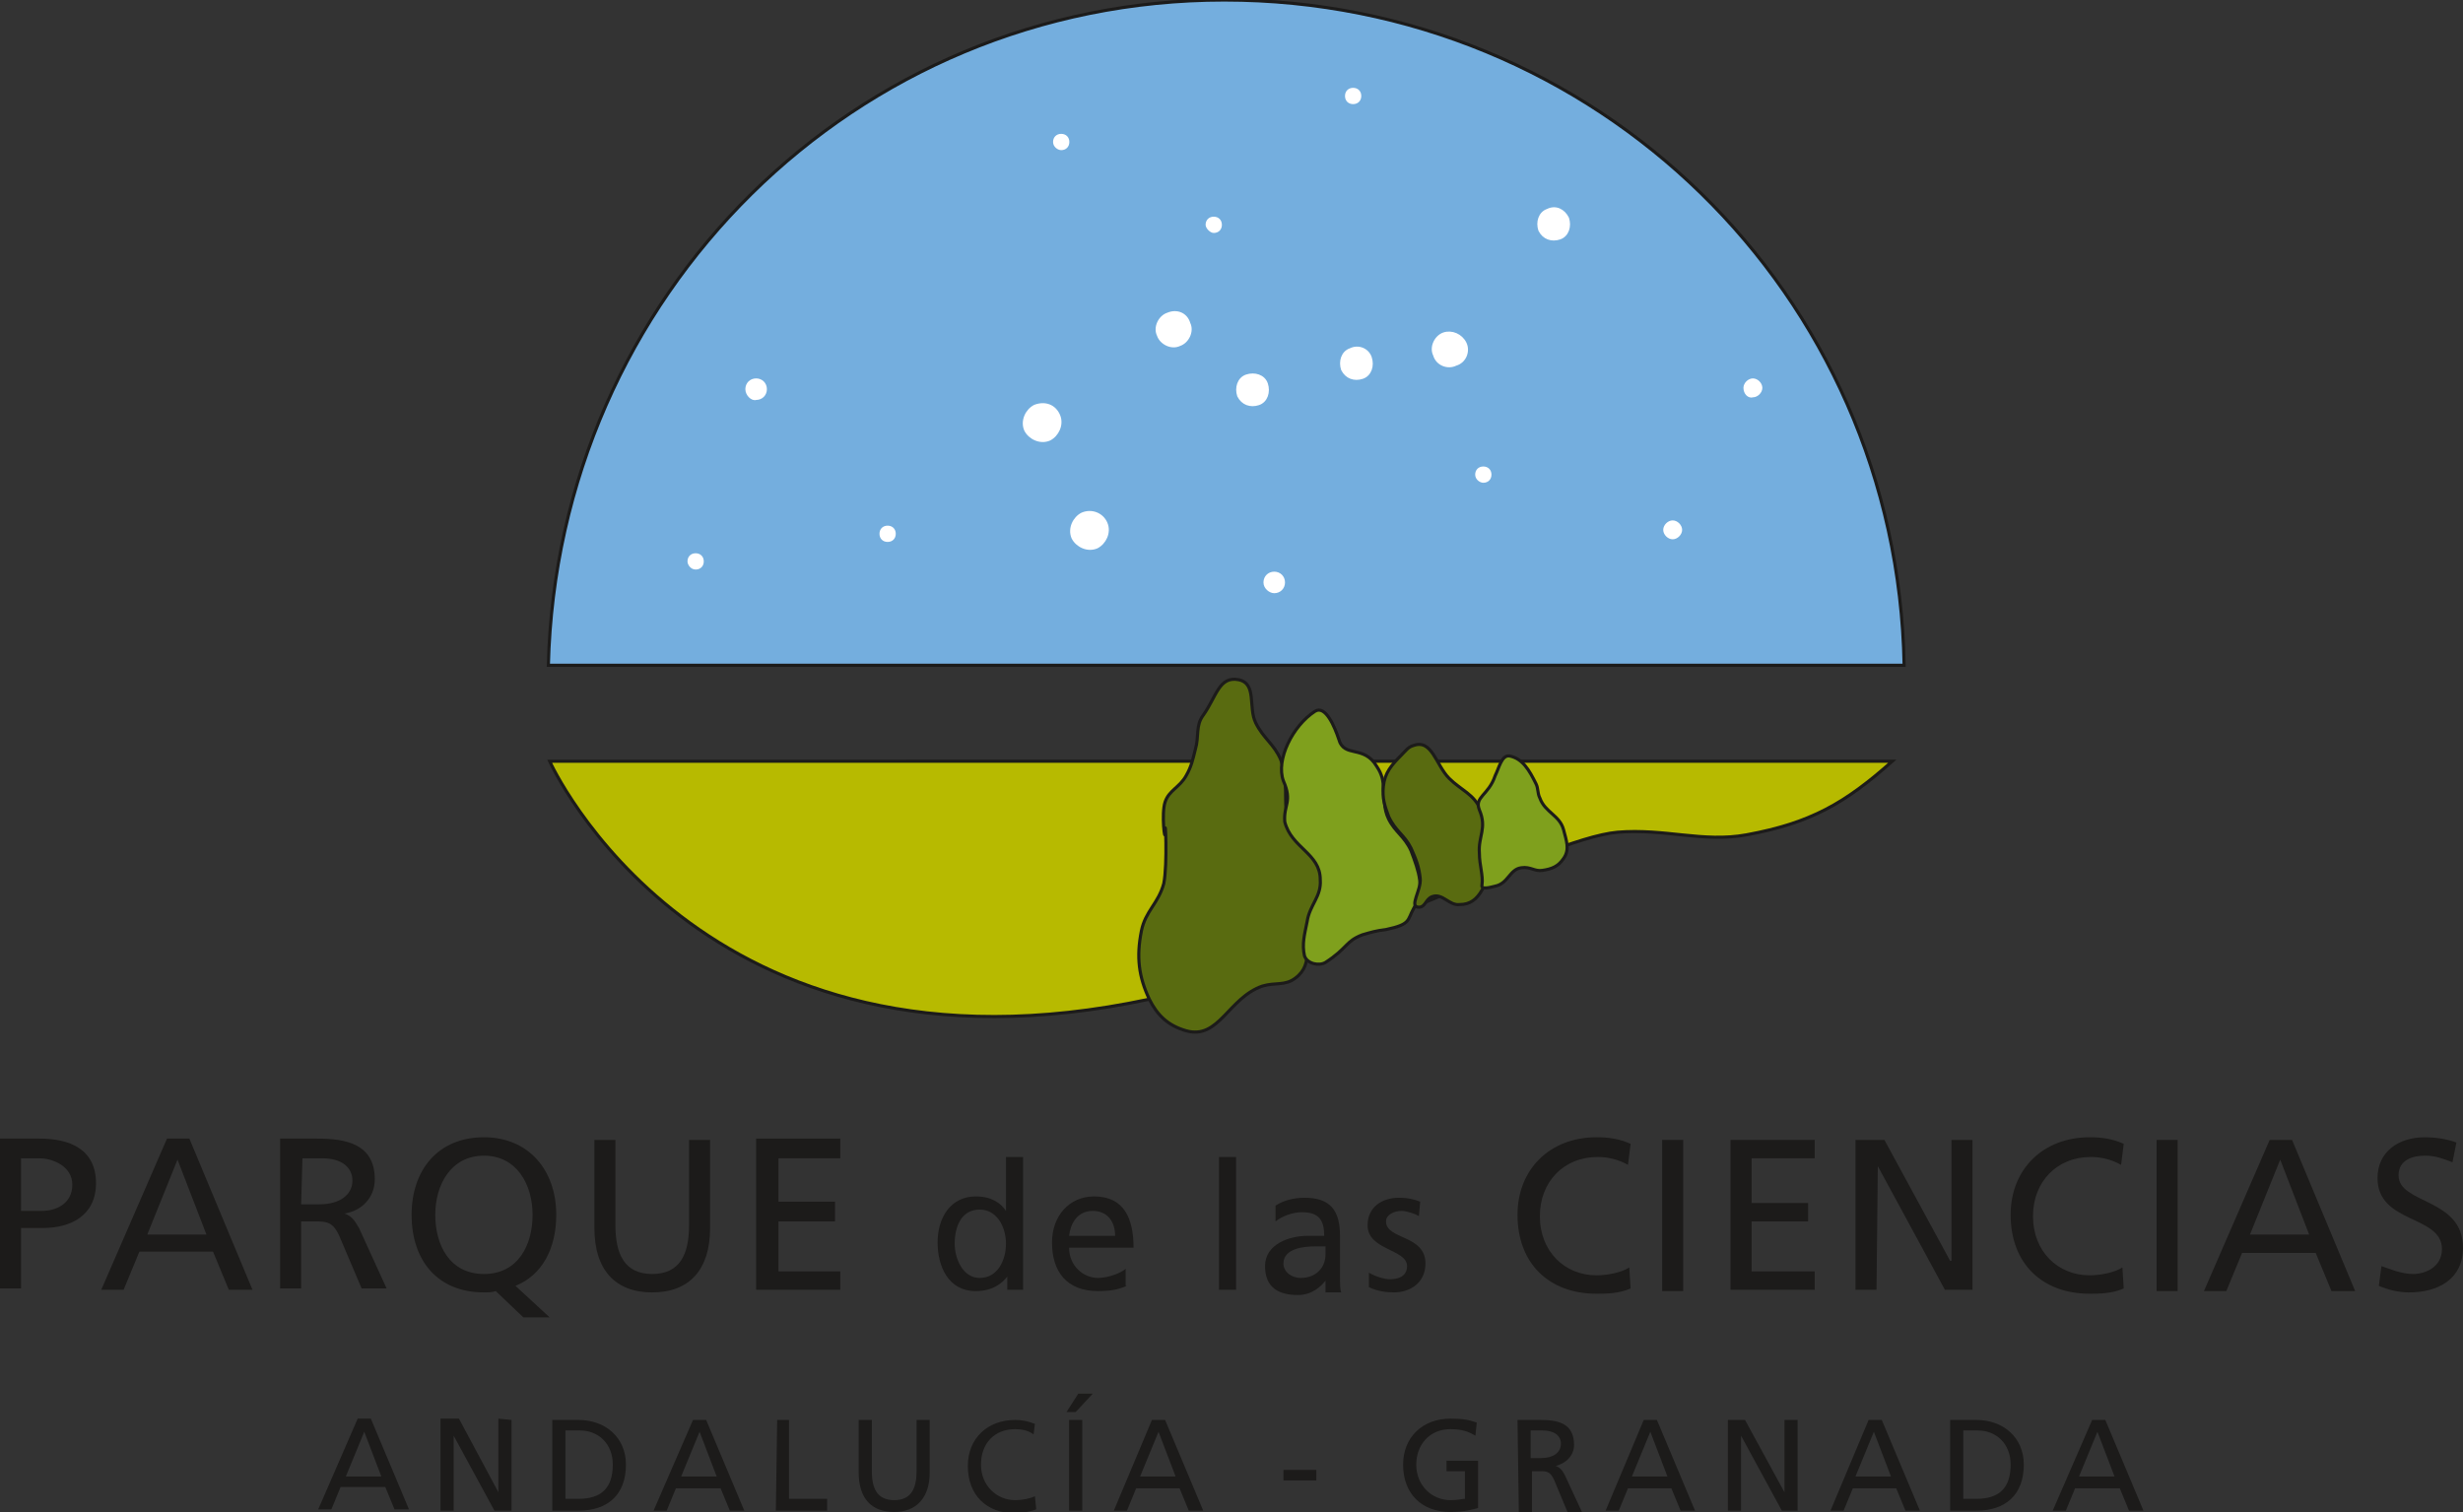 <?xml version="1.0" encoding="utf-8"?>
<!-- Generator: Adobe Illustrator 23.1.0, SVG Export Plug-In . SVG Version: 6.00 Build 0)  -->
<svg version="1.1" id="Layer_1" xmlns="http://www.w3.org/2000/svg" xmlns:xlink="http://www.w3.org/1999/xlink" x="0px" y="0px"
	 viewBox="0 0 187.3 115" style="enable-background:new 0 0 187.3 115;" xml:space="preserve">
<rect x="0" y="0" width="187.3" height="115" fill="#333333" stroke="none"/>
<style type="text/css">
	.st0{fill:#1C1B1A;}
	.st1{fill-rule:evenodd;clip-rule:evenodd;fill:#1C1B1A;}
	.st2{fill:#74AEDE;}
	.st3{fill:none;stroke:#1C1B1A;stroke-width:0.238;stroke-miterlimit:3.864;}
	.st4{fill:#B7BA00;}
	.st5{fill:#596B10;}
	.st6{fill:#7FA01D;}
	.st7{fill:#FFFFFF;}
	.st8{fill:none;stroke:#FFFFFF;stroke-width:0.238;stroke-miterlimit:3.864;}
</style>
<g>
	<g>
		<path class="st0" d="M1.6,92.1h1.6c1,0,2.3-0.5,2.3-2c0-1.4-1.5-2-2.5-2H1.6V92.1z M0,86.6l3,0c2.3,0,4.3,0.8,4.3,3.4
			c0,2.5-2,3.4-4,3.4H1.6l0,4.6H0L0,86.6z"/>
		<path class="st0" d="M13.5,88.2l-2.3,5.7h4.5L13.5,88.2z M12.7,86.6h1.7l4.8,11.5h-1.8l-1.2-2.9l-5.6,0l-1.2,2.9l-1.7,0L12.7,86.6
			z"/>
		<path class="st0" d="M22.9,91.6l1.4,0c1.5,0,2.5-0.7,2.5-1.8c0-1-0.8-1.7-2.3-1.7H23L22.9,91.6z M21.3,86.6l2.8,0
			c2.2,0,4.4,0.4,4.4,3.1c0,1.4-1,2.4-2.3,2.6v0c0.5,0.2,0.7,0.4,1.1,1.1l2.1,4.6h-1.9l-1.7-4c-0.5-1.1-1-1.1-1.9-1.1h-1l0,5.1h-1.6
			L21.3,86.6z"/>
		<path class="st0" d="M36.8,96.9c2.6,0,3.7-2.2,3.7-4.5c0-2.3-1.2-4.5-3.7-4.5c-2.5,0-3.7,2.2-3.7,4.5
			C33.1,94.7,34.2,96.9,36.8,96.9z M37.7,98.2c-0.3,0.1-0.6,0.1-0.9,0.1c-3.5,0-5.5-2.4-5.5-5.9c0-3.4,2-5.9,5.5-5.9
			c3.4,0,5.5,2.5,5.5,5.9c0,2.6-1.1,4.6-3.1,5.4l2.6,2.4h-2L37.7,98.2z"/>
		<path class="st0" d="M54,93.4c0,3.2-1.6,4.9-4.4,4.9c-2.8,0-4.4-1.7-4.4-4.9l0-6.7h1.6l0,6.5c0,2.2,0.7,3.7,2.8,3.7
			c2.1,0,2.8-1.5,2.8-3.7v-6.5H54V93.4z"/>
		<polygon class="st0" points="57.5,86.6 63.9,86.6 63.9,88.1 59.2,88.1 59.2,91.4 63.5,91.4 63.5,92.9 59.2,92.9 59.2,96.7 
			63.9,96.7 63.9,98.1 57.5,98.1 		"/>
		<path class="st0" d="M74.5,97.2c1.4,0,2-1.4,2-2.6c0-1.3-0.7-2.6-2-2.6c-1.4,0-1.9,1.3-1.9,2.6C72.6,95.7,73.2,97.2,74.5,97.2z
			 M76.6,97.1L76.6,97.1c-0.4,0.5-1.1,1.1-2.4,1.1c-2.1,0-2.9-1.9-2.9-3.7c0-1.9,1-3.5,2.9-3.5c1.2,0,1.9,0.5,2.3,1.1h0V88h1.3
			l0,10.1h-1.2V97.1z"/>
		<path class="st0" d="M84.8,94c0-1.1-0.6-1.9-1.7-1.9c-1.2,0-1.7,1-1.8,1.9H84.8z M85.7,97.8c-0.5,0.2-1,0.4-2.2,0.4
			c-2.4,0-3.5-1.5-3.5-3.7c0-2,1.3-3.5,3.2-3.5c2.3,0,3,1.7,3,3.9l-4.9,0c0,1.4,1.1,2.3,2.2,2.3c0.8,0,1.8-0.4,2.1-0.7V97.8z"/>
		<rect x="92.7" y="88" class="st0" width="1.3" height="10.1"/>
		<path class="st0" d="M100.8,94.8c-0.3,0-0.5,0-0.8,0c-0.7,0-2.4,0.1-2.4,1.3c0,0.7,0.7,1.1,1.3,1.1c1.2,0,1.9-0.8,1.9-1.8V94.8z
			 M97,91.7c0.6-0.4,1.4-0.6,2.2-0.6c2,0,2.7,1,2.7,2.9l0,2.9c0,0.8,0,1.2,0.1,1.4l-1.2,0v-0.9h0c-0.3,0.4-1,1.1-2.1,1.1
			c-1.5,0-2.5-0.6-2.5-2.2c0-1.7,1.9-2.3,3.2-2.3c0.5,0,0.8,0,1.3,0c0-1.2-0.4-1.8-1.7-1.8c-0.7,0-1.5,0.3-2,0.7L97,91.7z"/>
		<path class="st0" d="M104.1,96.8c0.5,0.3,1.2,0.5,1.6,0.5c0.6,0,1.3-0.2,1.3-1c0-1.3-3-1.2-3-3.1c0-1.4,1.1-2.1,2.4-2.1
			c0.6,0,1.1,0.1,1.6,0.3l-0.1,1.1c-0.3-0.2-1-0.4-1.3-0.4c-0.6,0-1.2,0.3-1.2,0.8c0,1.4,3,1,3,3.2c0,1.5-1.2,2.2-2.4,2.2
			c-0.6,0-1.3-0.1-1.9-0.4L104.1,96.8z"/>
		<path class="st0" d="M123.8,88.6c-0.7-0.4-1.5-0.6-2.3-0.6c-2.6,0-4.4,1.9-4.4,4.5c0,2.7,1.9,4.5,4.3,4.5c0.8,0,1.9-0.2,2.5-0.6
			l0.1,1.6c-0.9,0.4-1.9,0.4-2.6,0.4c-3.6,0-6-2.3-6-6c0-3.5,2.5-5.9,6-5.9c0.9,0,1.7,0.1,2.6,0.5L123.8,88.6z"/>
		<rect x="126.4" y="86.7" class="st0" width="1.6" height="11.5"/>
		<polygon class="st0" points="131.6,86.7 138,86.7 138,88.1 133.2,88.1 133.2,91.5 137.5,91.5 137.5,92.9 133.2,92.9 133.2,96.7 
			138,96.7 138,98.1 131.6,98.1 		"/>
		<polygon class="st0" points="141.1,86.7 143.3,86.7 148.3,95.9 148.4,95.9 148.4,86.7 150,86.7 150,98.1 147.9,98.1 142.8,88.7 
			142.8,88.7 142.7,98.1 141.1,98.1 		"/>
		<path class="st0" d="M161.3,88.6c-0.7-0.4-1.5-0.6-2.3-0.6c-2.6,0-4.4,1.9-4.4,4.5c0,2.7,1.9,4.5,4.3,4.5c0.8,0,1.9-0.2,2.5-0.6
			l0.1,1.6c-0.9,0.4-1.9,0.4-2.6,0.4c-3.6,0-6-2.3-6-6c0-3.5,2.5-5.9,6-5.9c0.9,0,1.7,0.1,2.6,0.5L161.3,88.6z"/>
		<rect x="164" y="86.7" class="st0" width="1.6" height="11.5"/>
		<path class="st0" d="M173.4,88.2l-2.3,5.7h4.5L173.4,88.2z M172.6,86.7l1.7,0l4.8,11.5h-1.8l-1.2-2.9l-5.6,0l-1.2,2.9h-1.7
			L172.6,86.7z"/>
		<path class="st0" d="M186.5,88.4c-0.8-0.3-1.3-0.5-2.1-0.5c-0.9,0-2,0.3-2,1.5c0,2.2,4.9,1.7,4.9,5.5c0,2.4-1.9,3.4-4.1,3.4
			c-0.8,0-1.6-0.2-2.3-0.5l0.2-1.5c0.6,0.2,1.5,0.6,2.4,0.6c0.9,0,2.2-0.5,2.2-1.9c0-2.6-4.9-1.9-4.9-5.4c0-2,1.6-3.1,3.6-3.1
			c0.7,0,1.6,0.1,2.4,0.4L186.5,88.4z"/>
	</g>
	<g>
		<path class="st0" d="M27.7,108.9l-1.4,3.4l2.7,0L27.7,108.9z M27.2,107.9h1l2.9,6.9l-1.1,0l-0.7-1.7l-3.4,0l-0.7,1.7h-1
			L27.2,107.9z"/>
		<polygon class="st0" points="33.5,107.9 34.9,107.9 37.9,113.5 37.9,113.5 37.9,107.9 38.9,108 38.9,114.9 37.6,114.9 34.5,109.2 
			34.5,109.2 34.5,114.9 33.5,114.9 		"/>
		<path class="st0" d="M43,114h1c1.7,0,2.6-0.8,2.6-2.6c0-1.6-1.1-2.6-2.5-2.6H43V114z M42,108h2c2,0,3.6,1.3,3.6,3.4
			c0,2.3-1.4,3.5-3.6,3.5l-2,0L42,108z"/>
		<path class="st0" d="M53.2,108.9l-1.4,3.4h2.7L53.2,108.9z M52.7,108h1l2.9,6.9h-1.1l-0.7-1.7h-3.4l-0.7,1.7h-1L52.7,108z"/>
		<polygon class="st0" points="59.1,108 60,108 60,114 62.9,114 62.9,114.9 59,114.9 		"/>
		<path class="st0" d="M70.7,112c0,1.9-1,3-2.7,3c-1.7,0-2.7-1-2.7-3v-4h1v3.9c0,1.3,0.4,2.2,1.7,2.2c1.3,0,1.7-0.9,1.7-2.2V108h1
			L70.7,112z"/>
		<path class="st0" d="M78.6,109.1c-0.4-0.3-0.9-0.4-1.4-0.4c-1.6,0-2.6,1.1-2.6,2.7c0,1.6,1.2,2.7,2.6,2.7c0.5,0,1.1-0.1,1.5-0.3
			l0.1,1c-0.5,0.2-1.2,0.3-1.6,0.3c-2.2,0-3.6-1.4-3.6-3.6c0-2.1,1.5-3.5,3.6-3.5c0.5,0,1,0.1,1.5,0.3L78.6,109.1z"/>
		<path class="st0" d="M81.3,108h1v6.9h-1L81.3,108z M82,106h1.1l-1.3,1.4h-0.7L82,106z"/>
		<path class="st0" d="M88.1,108.9l-1.4,3.4h2.7L88.1,108.9z M87.6,108h1l2.9,6.9h-1.1l-0.7-1.7h-3.3l-0.7,1.7h-1L87.6,108z"/>
		<rect x="97.6" y="111.8" class="st1" width="2.5" height="0.8"/>
		<path class="st0" d="M112.2,109.2c-0.5-0.3-1-0.5-1.9-0.5c-1.6,0-2.6,1.2-2.6,2.7c0,1.6,1.2,2.7,2.6,2.7c0.7,0,0.8-0.1,1.1-0.1
			v-2.1h-1.4v-0.8l2.4,0l0,3.6c-0.4,0.1-1,0.3-2.1,0.3c-2.2,0-3.6-1.4-3.6-3.6c0-2.1,1.5-3.5,3.6-3.5c1,0,1.4,0.1,2,0.3L112.2,109.2
			z"/>
		<path class="st0" d="M116.4,110.9h0.8c0.9,0,1.5-0.4,1.5-1.1c0-0.6-0.5-1-1.4-1h-0.9V110.9z M115.4,108h1.7c1.3,0,2.6,0.2,2.6,1.9
			c0,0.8-0.6,1.4-1.4,1.6v0c0.3,0.1,0.5,0.3,0.7,0.7l1.3,2.8h-1.1l-1-2.4c-0.3-0.7-0.6-0.7-1.1-0.7h-0.6l0,3.1h-1L115.4,108z"/>
		<path class="st0" d="M125.5,108.9l-1.4,3.4h2.7L125.5,108.9z M125,108h1l2.9,6.9h-1.1l-0.7-1.7h-3.3l-0.7,1.7h-1L125,108z"/>
		<polygon class="st0" points="131.4,108 132.7,108 135.7,113.5 135.7,113.5 135.7,108 136.7,108 136.7,114.9 135.5,114.9 
			132.4,109.2 132.4,109.2 132.4,114.9 131.4,114.9 		"/>
		<path class="st0" d="M142.5,108.9l-1.4,3.4h2.7L142.5,108.9z M142.1,108h1l2.9,6.9h-1.1l-0.7-1.7h-3.3l-0.7,1.7h-1L142.1,108z"/>
		<path class="st0" d="M149.3,114h1c1.7,0,2.6-0.8,2.6-2.6c0-1.6-1.1-2.6-2.5-2.6h-1.1V114z M148.3,108h2c2,0,3.6,1.3,3.6,3.4
			c0,2.3-1.4,3.5-3.6,3.5l-2,0V108z"/>
		<path class="st0" d="M159.5,108.9l-1.4,3.4h2.7L159.5,108.9z M159.1,108h1l2.9,6.9h-1.1l-0.7-1.7h-3.4l-0.7,1.7l-1,0L159.1,108z"
			/>
	</g>
	<g>
		<path class="st2" d="M41.7,50.6C42.4,22.5,65,0,93.1,0c28.2,0,51.2,22.3,51.7,50.6H41.7z"/>
		<path class="st3" d="M41.7,50.6C42.4,22.5,65,0,93.1,0c28.2,0,51.2,22.3,51.7,50.6H41.7z"/>
		<path class="st4" d="M41.8,57.9c0,0,11.4,25.4,45.6,18.1c13.1-2.8,30-12.2,35.6-12.7c3.6-0.3,6.5,0.8,9.8,0.2
			c4.9-0.9,7.5-2.4,11.1-5.6H41.8z"/>
		<path class="st3" d="M41.8,57.9c0,0,11.4,25.4,45.6,18.1c13.1-2.8,30-12.2,35.6-12.7c3.6-0.3,6.5,0.8,9.8,0.2
			c4.9-0.9,7.5-2.4,11.1-5.6H41.8z"/>
		<path class="st5" d="M90.2,78.4C88.8,78,88,77.2,87.4,76c-0.8-1.7-1-3.2-0.6-5.2c0.3-1.5,1.3-2.1,1.7-3.6c0.3-1.5,0.1-5.4,0.1-3.9
			c0,0.9-0.3-1.4,0-2.3c0.3-0.9,1.1-1.1,1.6-2c0.4-0.7,0.5-1.2,0.7-2c0.3-1,0-1.8,0.6-2.6c1-1.4,1.2-3,2.7-2.7
			c1.4,0.3,0.7,2.1,1.3,3.3c0.6,1.2,1.4,1.6,1.9,2.8c0.6,1.6,0.2,3.2,0.5,4.4c0.6,2.2,2.7,2.4,2.7,4.4c0,1.3-0.7,2-1,3.2
			c-0.5,1.8,0.4,3.5-1.1,4.6c-0.8,0.6-1.5,0.3-2.5,0.6C93.4,75.9,92.7,79.1,90.2,78.4"/>
		<path class="st3" d="M90.2,78.4C88.8,78,88,77.2,87.4,76c-0.8-1.7-1-3.2-0.6-5.2c0.3-1.5,1.3-2.1,1.7-3.6c0.3-1.5,0.1-5.4,0.1-3.9
			c0,0.9-0.3-1.4,0-2.3c0.3-0.9,1.1-1.1,1.6-2c0.4-0.7,0.5-1.2,0.7-2c0.3-1,0-1.8,0.6-2.6c1-1.4,1.2-3,2.7-2.7
			c1.4,0.3,0.7,2.1,1.3,3.3c0.6,1.2,1.4,1.6,1.9,2.8c0.6,1.6,0.2,3.2,0.5,4.4c0.6,2.2,2.7,2.4,2.7,4.4c0,1.3-0.7,2-1,3.2
			c-0.5,1.8,0.4,3.5-1.1,4.6c-0.8,0.6-1.5,0.3-2.5,0.6C93.4,75.9,92.7,79.1,90.2,78.4z"/>
		<path class="st6" d="M97.6,59.4c-0.6-1.6,0.7-4.2,2.4-5.3c0.8-0.5,1.5,1.2,1.8,2.1c0.4,1.5,1.9,0.4,2.9,2.1
			c0.4,0.6,0.5,1.1,0.5,1.7c0.1,0.7,0,1.5,0.4,2.3c0.5,1,1.2,1.3,1.7,2.4c0.6,1.6,1.1,2.9,0.2,4.4c-0.5,0.9-0.2,1.2-2.1,1.6
			c-0.8,0.1-1.1,0.2-1.8,0.4c-1.3,0.5-1.1,1-2.8,2.1c-0.5,0.3-1.4,0.1-1.6-0.5c-0.2-0.9,0-1.6,0.2-2.6c0.2-1.3,1.1-1.9,1-3.2
			c0-2-2.2-2.4-2.7-4.4C97.6,61.2,98.3,61,97.6,59.4"/>
		<path class="st3" d="M97.6,59.4c-0.6-1.6,0.7-4.2,2.4-5.3c0.8-0.5,1.5,1.2,1.8,2.1c0.4,1.5,1.9,0.4,2.9,2.1
			c0.4,0.6,0.5,1.1,0.5,1.7c0.1,0.7,0,1.5,0.4,2.3c0.5,1,1.2,1.3,1.7,2.4c0.6,1.6,1.1,2.9,0.2,4.4c-0.5,0.9-0.2,1.2-2.1,1.6
			c-0.8,0.1-1.1,0.2-1.8,0.4c-1.3,0.5-1.1,1-2.8,2.1c-0.5,0.3-1.4,0.1-1.6-0.5c-0.2-0.9,0-1.6,0.2-2.6c0.2-1.3,1.1-1.9,1-3.2
			c0-2-2.2-2.4-2.7-4.4C97.6,61.2,98.3,61,97.6,59.4z"/>
		<path class="st5" d="M106.6,57.4c0.3-0.3,0.5-0.6,0.9-0.7c1.4-0.5,1.7,1.5,2.7,2.5c0.9,0.9,1.9,1.2,2.4,2.4c0.5,1.2,0,2,0,3.3
			c0,1.1,0.7,1.9,0.1,2.8c-0.4,0.7-0.9,1.1-1.7,1.1c-0.8,0.1-1.3-0.9-2.1-0.6c-0.5,0.2-0.5,0.8-1,0.8c-0.8,0,0.2-1.3,0.1-2.2
			c-0.1-0.9-0.3-1.4-0.7-2.3c-0.5-1-1.2-1.3-1.7-2.4c-0.3-0.8-0.5-1.4-0.4-2.3C105.3,58.8,105.8,58.2,106.6,57.4"/>
		<path class="st3" d="M106.6,57.4c0.3-0.3,0.5-0.6,0.9-0.7c1.4-0.5,1.7,1.5,2.7,2.5c0.9,0.9,1.9,1.2,2.4,2.4c0.5,1.2,0,2,0,3.3
			c0,1.1,0.7,1.9,0.1,2.8c-0.4,0.7-0.9,1.1-1.7,1.1c-0.8,0.1-1.3-0.9-2.1-0.6c-0.5,0.2-0.5,0.8-1,0.8c-0.8,0,0.2-1.3,0.1-2.2
			c-0.1-0.9-0.3-1.4-0.7-2.3c-0.5-1-1.2-1.3-1.7-2.4c-0.3-0.8-0.5-1.4-0.4-2.3C105.3,58.8,105.8,58.2,106.6,57.4z"/>
		<path class="st6" d="M114.8,57.5c1,0.2,1.5,1.1,2,2.1c0.2,0.4,0.1,0.7,0.3,1.1c0.4,1.1,1.5,1.3,1.8,2.4c0.2,0.8,0.5,1.5,0,2.2
			c-0.4,0.6-0.9,0.8-1.6,0.9c-0.6,0.1-0.9-0.3-1.6-0.2c-0.9,0.1-1,1.2-2,1.4c-0.4,0.1-1.1,0.3-1-0.1c0.1-0.7-0.2-1.5-0.2-2.4
			c-0.1-1.3,0.6-1.9,0-3.3c-0.4-1,0.7-1.1,1.2-2.6C114,58.4,114.2,57.4,114.8,57.5"/>
		<path class="st3" d="M114.8,57.5c1,0.2,1.5,1.1,2,2.1c0.2,0.4,0.1,0.7,0.3,1.1c0.4,1.1,1.5,1.3,1.8,2.4c0.2,0.8,0.5,1.5,0,2.2
			c-0.4,0.6-0.9,0.8-1.6,0.9c-0.6,0.1-0.9-0.3-1.6-0.2c-0.9,0.1-1,1.2-2,1.4c-0.4,0.1-1.1,0.3-1-0.1c0.1-0.7-0.2-1.5-0.2-2.4
			c-0.1-1.3,0.6-1.9,0-3.3c-0.4-1,0.7-1.1,1.2-2.6C114,58.4,114.2,57.4,114.8,57.5z"/>
		<path class="st7" d="M126.6,40.3c0-0.3,0.3-0.6,0.6-0.6c0.3,0,0.6,0.3,0.6,0.6c0,0.3-0.3,0.6-0.6,0.6
			C126.9,40.9,126.6,40.6,126.6,40.3"/>
		<path class="st8" d="M126.6,40.3c0-0.3,0.3-0.6,0.6-0.6c0.3,0,0.6,0.3,0.6,0.6c0,0.3-0.3,0.6-0.6,0.6
			C126.9,40.9,126.6,40.6,126.6,40.3z"/>
		<path class="st7" d="M56.8,29.6c0-0.4,0.3-0.7,0.7-0.7c0.4,0,0.7,0.3,0.7,0.7c0,0.4-0.3,0.7-0.7,0.7C57.2,30.4,56.8,30,56.8,29.6"
			/>
		<path class="st8" d="M56.8,29.6c0-0.4,0.3-0.7,0.7-0.7c0.4,0,0.7,0.3,0.7,0.7c0,0.4-0.3,0.7-0.7,0.7C57.2,30.4,56.8,30,56.8,29.6z
			"/>
		<path class="st7" d="M111.4,26.1c0.3,0.6,0,1.4-0.7,1.6c-0.6,0.3-1.4,0-1.6-0.7c-0.3-0.6,0.1-1.4,0.7-1.6
			C110.4,25.2,111.1,25.5,111.4,26.1"/>
		<path class="st8" d="M111.4,26.1c0.3,0.6,0,1.4-0.7,1.6c-0.6,0.3-1.4,0-1.6-0.7c-0.3-0.6,0.1-1.4,0.7-1.6
			C110.4,25.2,111.1,25.5,111.4,26.1z"/>
		<path class="st7" d="M84.1,39.8c0.3,0.7-0.1,1.5-0.7,1.8c-0.7,0.3-1.5-0.1-1.8-0.7c-0.3-0.7,0.1-1.5,0.7-1.8
			C83,38.8,83.8,39.1,84.1,39.8"/>
		<path class="st8" d="M84.1,39.8c0.3,0.7-0.1,1.5-0.7,1.8c-0.7,0.3-1.5-0.1-1.8-0.7c-0.3-0.7,0.1-1.5,0.7-1.8
			C83,38.8,83.8,39.1,84.1,39.8z"/>
		<path class="st7" d="M80.5,31.6c0.3,0.7-0.1,1.5-0.7,1.8c-0.7,0.3-1.5-0.1-1.8-0.7c-0.3-0.7,0.1-1.5,0.7-1.8
			C79.5,30.6,80.2,30.9,80.5,31.6"/>
		<path class="st8" d="M80.5,31.6c0.3,0.7-0.1,1.5-0.7,1.8c-0.7,0.3-1.5-0.1-1.8-0.7c-0.3-0.7,0.1-1.5,0.7-1.8
			C79.5,30.6,80.2,30.9,80.5,31.6z"/>
		<path class="st7" d="M90.4,24.6c0.3,0.6-0.1,1.4-0.7,1.6c-0.6,0.3-1.4-0.1-1.6-0.7c-0.3-0.6,0.1-1.4,0.7-1.6
			C89.5,23.6,90.2,23.9,90.4,24.6"/>
		<path class="st8" d="M90.4,24.6c0.3,0.6-0.1,1.4-0.7,1.6c-0.6,0.3-1.4-0.1-1.6-0.7c-0.3-0.6,0.1-1.4,0.7-1.6
			C89.5,23.6,90.2,23.9,90.4,24.6z"/>
		<path class="st7" d="M96.3,29.2c0.2,0.6,0,1.3-0.6,1.5c-0.6,0.2-1.2,0-1.5-0.6c-0.2-0.6,0-1.3,0.6-1.5
			C95.4,28.4,96.1,28.6,96.3,29.2"/>
		<path class="st8" d="M96.3,29.2c0.2,0.6,0,1.3-0.6,1.5c-0.6,0.2-1.2,0-1.5-0.6c-0.2-0.6,0-1.3,0.6-1.5
			C95.4,28.4,96.1,28.6,96.3,29.2z"/>
		<path class="st7" d="M104.2,27.2c0.2,0.6,0,1.3-0.6,1.5c-0.6,0.2-1.2,0-1.5-0.6c-0.2-0.6,0-1.3,0.6-1.5
			C103.3,26.3,104,26.6,104.2,27.2"/>
		<path class="st8" d="M104.2,27.2c0.2,0.6,0,1.3-0.6,1.5c-0.6,0.2-1.2,0-1.5-0.6c-0.2-0.6,0-1.3,0.6-1.5
			C103.3,26.3,104,26.6,104.2,27.2z"/>
		<path class="st7" d="M119.2,16.6c0.2,0.6,0,1.3-0.6,1.5c-0.6,0.2-1.2,0-1.5-0.6c-0.2-0.6,0-1.3,0.6-1.5
			C118.3,15.7,118.9,16,119.2,16.6"/>
		<path class="st8" d="M119.2,16.6c0.2,0.6,0,1.3-0.6,1.5c-0.6,0.2-1.2,0-1.5-0.6c-0.2-0.6,0-1.3,0.6-1.5
			C118.3,15.7,118.9,16,119.2,16.6z"/>
		<path class="st7" d="M96.2,44.3c0-0.4,0.3-0.7,0.7-0.7c0.4,0,0.7,0.3,0.7,0.7c0,0.4-0.3,0.7-0.7,0.7C96.6,45,96.2,44.7,96.2,44.3"
			/>
		<path class="st8" d="M96.2,44.3c0-0.4,0.3-0.7,0.7-0.7c0.4,0,0.7,0.3,0.7,0.7c0,0.4-0.3,0.7-0.7,0.7C96.6,45,96.2,44.7,96.2,44.3z
			"/>
		<path class="st7" d="M132.7,29.5c0-0.3,0.3-0.6,0.6-0.6c0.3,0,0.6,0.3,0.6,0.6c0,0.3-0.3,0.6-0.6,0.6
			C133,30.2,132.7,29.9,132.7,29.5"/>
		<path class="st8" d="M132.7,29.5c0-0.3,0.3-0.6,0.6-0.6c0.3,0,0.6,0.3,0.6,0.6c0,0.3-0.3,0.6-0.6,0.6
			C133,30.2,132.7,29.9,132.7,29.5z"/>
		<path class="st7" d="M67,40.6c0-0.3,0.2-0.5,0.5-0.5c0.3,0,0.5,0.2,0.5,0.5c0,0.3-0.2,0.5-0.5,0.5C67.2,41.1,67,40.9,67,40.6"/>
		<path class="st8" d="M67,40.6c0-0.3,0.2-0.5,0.5-0.5c0.3,0,0.5,0.2,0.5,0.5c0,0.3-0.2,0.5-0.5,0.5C67.2,41.1,67,40.9,67,40.6z"/>
		<path class="st7" d="M112.3,36.1c0-0.3,0.2-0.5,0.5-0.5c0.3,0,0.5,0.2,0.5,0.5c0,0.3-0.2,0.5-0.5,0.5
			C112.6,36.6,112.3,36.4,112.3,36.1"/>
		<path class="st8" d="M112.3,36.1c0-0.3,0.2-0.5,0.5-0.5c0.3,0,0.5,0.2,0.5,0.5c0,0.3-0.2,0.5-0.5,0.5
			C112.6,36.6,112.3,36.4,112.3,36.1z"/>
		<path class="st7" d="M52.4,42.7c0-0.3,0.2-0.5,0.5-0.5c0.3,0,0.5,0.2,0.5,0.5c0,0.3-0.2,0.5-0.5,0.5
			C52.6,43.2,52.4,42.9,52.4,42.7"/>
		<path class="st8" d="M52.4,42.7c0-0.3,0.2-0.5,0.5-0.5c0.3,0,0.5,0.2,0.5,0.5c0,0.3-0.2,0.5-0.5,0.5
			C52.6,43.2,52.4,42.9,52.4,42.7z"/>
		<path class="st7" d="M80.2,10.8c0-0.3,0.2-0.5,0.5-0.5c0.3,0,0.5,0.2,0.5,0.5s-0.2,0.5-0.5,0.5C80.5,11.3,80.2,11.1,80.2,10.8"/>
		<path class="st8" d="M80.2,10.8c0-0.3,0.2-0.5,0.5-0.5c0.3,0,0.5,0.2,0.5,0.5s-0.2,0.5-0.5,0.5C80.5,11.3,80.2,11.1,80.2,10.8z"/>
		<path class="st7" d="M91.8,17.1c0-0.3,0.2-0.5,0.5-0.5c0.3,0,0.5,0.2,0.5,0.5c0,0.3-0.2,0.5-0.5,0.5
			C92.1,17.6,91.8,17.3,91.8,17.1"/>
		<path class="st8" d="M91.8,17.1c0-0.3,0.2-0.5,0.5-0.5c0.3,0,0.5,0.2,0.5,0.5c0,0.3-0.2,0.5-0.5,0.5
			C92.1,17.6,91.8,17.3,91.8,17.1z"/>
		<path class="st7" d="M102.4,7.3c0-0.3,0.2-0.5,0.5-0.5c0.3,0,0.5,0.2,0.5,0.5c0,0.3-0.2,0.5-0.5,0.5
			C102.6,7.8,102.4,7.6,102.4,7.3"/>
		<path class="st8" d="M102.4,7.3c0-0.3,0.2-0.5,0.5-0.5c0.3,0,0.5,0.2,0.5,0.5c0,0.3-0.2,0.5-0.5,0.5
			C102.6,7.8,102.4,7.6,102.4,7.3z"/>
	</g>
</g>
</svg>
